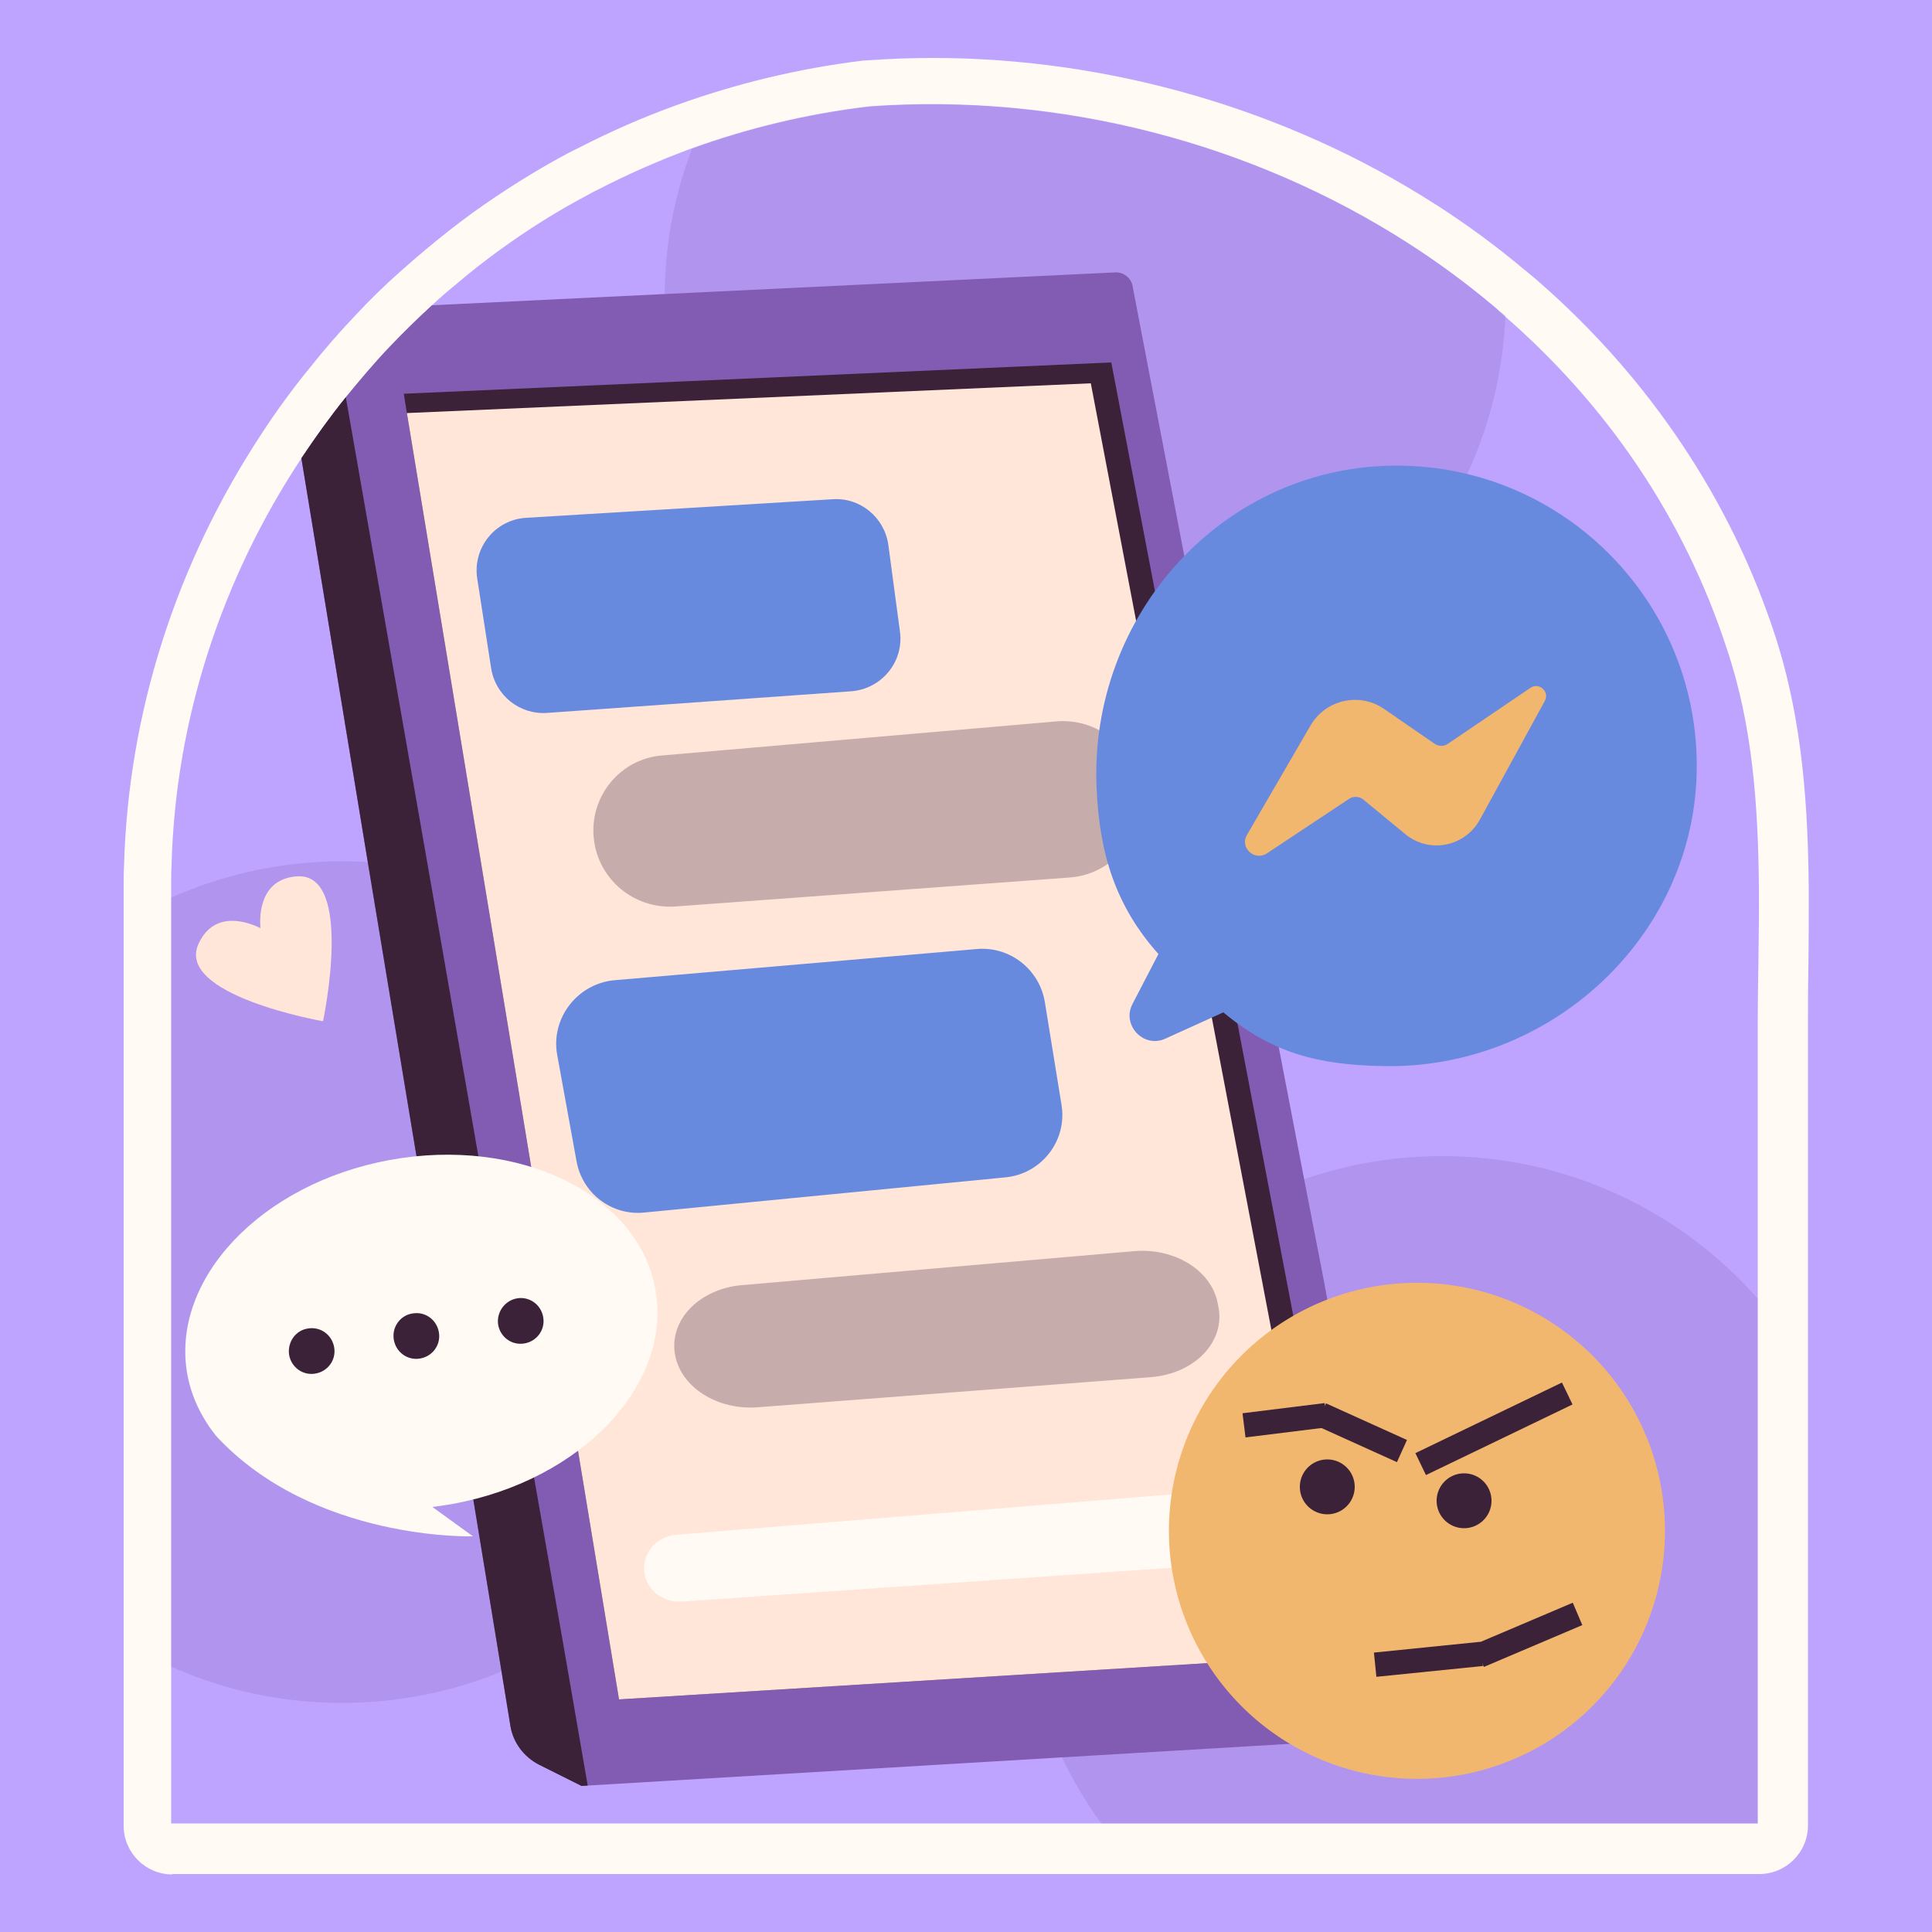 <!--?xml version="1.0" encoding="utf-8"?-->
<!-- Generator: Adobe Illustrator 23.0.0, SVG Export Plug-In . SVG Version: 6.00 Build 0)  -->
<svg version="1.1" xmlns="http://www.w3.org/2000/svg" x="0px" y="0px" viewBox="0 0 500 500" style=""
	 xml:space="preserve">
<style type="text/css">
	.st0{fill:#BEA4FF;}
	.st1{fill:#FFFAF3;}
	.st2{opacity:0.22;fill:#825BB2;}
	.st3{fill:#825BB2;}
	.st4{fill:#3C2238;}
	.st5{fill:#FFE6D9;}
	.st6{fill:none;stroke:#FFE6D9;stroke-width:0.5;stroke-linecap:round;stroke-linejoin:round;stroke-miterlimit:10;}
	.st7{fill:#688ADE;}
	.st8{opacity:0.29;fill:#3C2238;}
	.st9{fill:none;stroke:#688ADE;stroke-width:0.75;stroke-linecap:round;stroke-linejoin:round;stroke-miterlimit:10;}
	.st10{fill:#F2B76F;}
</style>
<g id="BACKGROUND">
	<path class="st0 hVyWwhGR_0" width="500" height="500" d="M0 0 L500 0 L500 500 L0 500 Z"></path>
</g>
<g id="OBJECTS">
	<g>
		<g>
			<path class="st1 hVyWwhGR_1" d="M44.6,485.1c-7,0-12.6-5.7-12.6-12.6V230.1c0-2,0-4.1,0.1-6.1c1.1-39.4,13.4-78.1,35.7-111.9
				c3.7-5.7,7.8-11.3,12.2-16.7c3.8-4.8,7.8-9.4,11.9-13.7c3.8-4.1,7.8-8,11.9-11.6c2-1.8,4.3-3.8,6.6-5.7c3.6-3,7.5-6.1,11.6-9.1
				c7.9-5.7,16.3-11,24.9-15.6l0.4-0.2c0.7-0.4,1.4-0.7,2-1c8.5-4.4,17.2-8.2,25.8-11.3c15.5-5.6,31.7-9.5,48.1-11.5
				c0.2,0,1.2-0.1,1.5-0.1c5.6-0.4,11.2-0.6,16.8-0.6c45.7,0,91.9,13.4,130,37.9c0.2,0.1,0.3,0.2,0.5,0.3
				c7.9,5.1,15.5,10.7,22.5,16.6c0.2,0.1,0.4,0.3,0.5,0.4l1.7,1.4l1.4,1.2c28.7,25,49.9,56.7,61.3,91.7c7.4,22.7,8.5,45.9,8.7,65.6
				c0,6.9,0,13.8-0.1,20.4c-0.1,5.3-0.1,10.6-0.1,15.9v206c0,7-5.7,12.6-12.6,12.6H44.6z"></path>
		</g>
		<g>
			<g>
				<path class="st0 hVyWwhGR_2" d="M455.2,229.6c0.1,12.1-0.3,24.2-0.3,36.3v206H44.3V229.6c0-1.9,0-3.9,0.1-5.8C45.4,186,57.5,149.6,78,118.6
					c3.6-5.4,7.4-10.7,11.5-15.8c3.6-4.4,7.3-8.8,11.2-12.9c3.6-3.8,7.3-7.4,11.1-10.9c2-1.9,4.1-3.7,6.2-5.4
					c3.5-3,7.2-5.9,10.9-8.6c7.4-5.4,15.3-10.4,23.5-14.7c0.7-0.4,1.4-0.8,2.1-1.1c7.9-4.1,16.1-7.7,24.5-10.8
					c14.4-5.2,29.6-8.9,45.3-10.8c0.3,0,0.6-0.1,0.9-0.1c49.1-3.5,98.8,9.4,139.5,35.6h0c7.6,4.9,14.8,10.2,21.7,16c0,0,0,0,0,0
					c0.6,0.5,1.2,1,1.7,1.5c0.4,0.4,0.9,0.8,1.3,1.2c26,22.6,46.3,51.7,57.5,86.1C453.6,187.8,455,208.6,455.2,229.6z"></path>
			</g>
			<g>
				<path class="st2 hVyWwhGR_3" d="M389.6,81.7c-2.4,58-50.2,104.3-108.8,104.3C220.7,186,172,137.3,172,77.2c0-13.6,2.5-26.7,7.1-38.7
					c14.4-5.2,29.6-8.9,45.3-10.8c0.3,0,0.6-0.1,0.9-0.1c49.1-3.5,98.8,9.4,139.5,35.6h0c7.6,4.9,14.8,10.2,21.7,16c0,0,0,0,0,0
					c0.6,0.5,1.2,1,1.7,1.5C388.7,80.9,389.2,81.3,389.6,81.7z"></path>
				<path class="st2 hVyWwhGR_4" d="M454.9,336.1v135.8H285c-13-17.9-20.7-40-20.7-63.8c0-60.1,48.7-108.9,108.9-108.9
					C405.8,299.2,435,313.5,454.9,336.1z"></path>
				<path class="st2 hVyWwhGR_5" d="M197.4,331.8c0,60.1-48.7,108.9-108.9,108.9c-15.8,0-30.7-3.3-44.2-9.4v-199c13.5-6,28.5-9.4,44.2-9.4
					C148.7,222.9,197.4,271.7,197.4,331.8z"></path>
			</g>
			<g>
				<g>
					<path class="st3 hVyWwhGR_6" d="M360.2,449.7l-26.4,1.6l-58.9,3.5l-122.8,7.3l-1.6,0.1l-1-0.5l-10-5c-3.9-2-6.7-5.7-7.4-10l-2.3-14.1
						l-7.3-44.5l-14.7-88.8l-12.6-76.1L78,118.6c3.6-5.4,7.4-10.7,11.5-15.8c3.6-4.4,7.3-8.8,11.2-12.9c3.6-3.8,7.3-7.4,11.1-10.9
						l60.2-2.9l116.6-5.6c2.2-0.1,4.1,1.4,4.5,3.5l13.4,69.9l7.1,37l17.3,89.9l6.6,34.3l5.2,26.8l0.8,4.4l6.6,34.7l14.1,73.5
						C364.7,447.1,362.8,449.6,360.2,449.7z"></path>
					<path class="st4 hVyWwhGR_7" d="M152.1,462.1l-1.6,0.1l-1-0.5l-10-5c-3.9-2-6.7-5.7-7.4-10l-2.3-14.1l-7.3-44.5l-14.7-88.8l-12.6-76.1
						L78,118.6c3.6-5.4,7.4-10.7,11.5-15.8l21.4,122.3l12.9,74.1l6.7,38.6l1.6,9.3l6.1,35.2l7.4,42.2L152.1,462.1z"></path>
					<g>
						<path class="st4 hVyWwhGR_8" d="M351.4,428L345.1,428.4L160.2,439.8L105.3,106.9L104.5,101.9L287.6,93.8Z"></path>
						<path class="st5 hVyWwhGR_9" d="M345.1,428.4L160.2,439.8L105.3,106.9L282.3,99.2Z"></path>
					</g>
					<path class="st6 hVyWwhGR_10" d="M258.7,438.1l15.7-1.4c3.6-0.3,6.9,2.3,7.4,5.9l0.1,0.5c0.6,4-2.4,7.6-6.4,7.9l-15.8,0.9
						c-3.6,0.2-6.8-2.4-7.2-6l0,0C252,442,254.8,438.5,258.7,438.1z"></path>
					<path class="st6 hVyWwhGR_11" d="M199.5,86.6c0,2.4-1.9,4.3-4.3,4.3c-2.4,0-4.3-1.9-4.3-4.3c0-2.4,1.9-4.3,4.3-4.3
						C197.5,82.3,199.5,84.2,199.5,86.6z"></path>
				</g>
				<g>
					<path class="st6 hVyWwhGR_12" d="M84.4,131.5l0.3-0.3c1.5-2.1,4.8-1.3,5.3,1.2l6.4,37.2c0.2,1-0.2,2-0.9,2.6l0,0c-1.7,1.6-4.5,0.7-4.9-1.6
						l-6.6-36.9C83.8,133,84,132.1,84.4,131.5z"></path>
					<path class="st6 hVyWwhGR_13" d="M93.3,182.8l0.3-0.3c1.5-2.1,4.8-1.3,5.3,1.2l6.4,37.2c0.2,1-0.2,2-0.9,2.6l0,0c-1.7,1.6-4.5,0.7-4.9-1.6
						L92.8,185C92.6,184.3,92.8,183.4,93.3,182.8z"></path>
				</g>
				<g>
					<path class="st7 hVyWwhGR_14" d="M123.5,149.7l3.6,23.2c1.1,7.1,7.4,12.1,14.5,11.6l78.7-5.6c7.9-0.6,13.7-7.7,12.6-15.5l-3-22.4
						c-1-7.1-7.3-12.3-14.4-11.8l-79.2,4.8C128.2,134.4,122.3,141.7,123.5,149.7z"></path>
					<path class="st7 hVyWwhGR_15" d="M144.2,273l5,27.5c1.5,8.4,9.2,14.2,17.6,13.3l93.4-9.1c9.4-0.9,16.1-9.6,14.5-18.9l-4.3-26.5
						c-1.4-8.4-9-14.4-17.5-13.7l-94.1,8.1C149.3,254.7,142.5,263.6,144.2,273z"></path>
					<path class="st8 hVyWwhGR_16" d="M153.7,217.2L153.7,217.2c1.2,10.5,10.5,18.1,21,17.4l102.1-7.5c11.3-0.8,19.6-11,18-22.3l-0.2-1.2
						c-1.4-10.4-10.7-17.8-21.2-16.9l-101.9,8.8C160.5,196.3,152.4,206.2,153.7,217.2z"></path>
					<path class="st8 hVyWwhGR_17" d="M174.7,350.6L174.7,350.6c1.5,8.4,10.9,14.4,21.4,13.6l101.8-7.8c11.3-0.9,19.3-9.2,17.4-18.3l-0.2-1
						c-1.7-8.4-11.2-14.2-21.6-13.3l-101.6,8.8C180.9,333.6,173.1,341.7,174.7,350.6z"></path>
				</g>
				<g>
					<path class="st9 hVyWwhGR_18" d="M158.4,384.8L326.9,374.1"></path>
					<path class="st1 hVyWwhGR_19" d="M166.8,407.3L166.8,407.3c0.8,4.4,4.9,7.5,9.6,7.2L324,404.3c5.7-0.4,9.6-5.7,8.1-11l-0.5-1.7
						c-1.1-4.1-5.1-6.8-9.5-6.4l-147.1,12C169.7,397.6,165.9,402.3,166.8,407.3z"></path>
				</g>
			</g>
			<g>
				<path class="st7 hVyWwhGR_20" d="M361.6,120.5c-44.9-0.1-79.8,38.6-77.8,83.4c0.7,17.1,5,30.7,16,43l-6.7,12.9c-2.9,5.5,2.9,11.6,8.5,9
					l15-6.8c12.6,10.5,24.4,13.6,41.4,13.9c42.9,0.9,80.1-33,81.1-75.9C440.1,156.3,405,120.6,361.6,120.5z"></path>
				<path class="st10 hVyWwhGR_21" d="M322.7,216.1l16.5-28.4c3.9-6.6,12.5-8.6,18.9-4.3l13.2,9.1c1,0.7,2.4,0.7,3.4,0l21.4-14.5
					c2.2-1.5,5,1,3.7,3.4l-16.8,30.7c-3.9,7.1-13.2,8.9-19.4,3.7l-10.8-8.9c-1-0.8-2.5-0.9-3.6-0.2l-21.4,14.2
					C324.6,222.9,320.8,219.3,322.7,216.1z"></path>
			</g>
			<g>
				<path class="st1 hVyWwhGR_22" d="M48.5,355.8c-4.5-24.6,19-49.5,52.4-55.6c33.4-6.1,64.2,8.8,68.7,33.4c4.5,24.6-19,49.5-52.4,55.6
					c-1.8,0.3-3.6,0.6-5.3,0.8c4.3,3.1,10.5,7.6,10.5,7.6s-41.2,1.3-66.5-26C52.2,366.9,49.6,361.7,48.5,355.8z"></path>
				<g>
					<path class="st4 hVyWwhGR_23" d="M128.9,342.7c0.5,3.3,3.5,5.5,6.7,5c3.3-0.5,5.5-3.5,5-6.7c-0.5-3.3-3.5-5.5-6.7-5
						C130.7,336.5,128.5,339.5,128.9,342.7z"></path>
					<path class="st4 hVyWwhGR_24" d="M101.9,346.6c0.5,3.3,3.5,5.5,6.7,5c3.3-0.5,5.5-3.5,5-6.7c-0.5-3.3-3.5-5.5-6.7-5
						C103.7,340.3,101.4,343.3,101.9,346.6z"></path>
					<path class="st4 hVyWwhGR_25" d="M74.8,350.5c0.5,3.3,3.5,5.5,6.7,5c3.3-0.5,5.5-3.5,5-6.7c-0.5-3.3-3.5-5.5-6.7-5
						C76.6,344.2,74.4,347.2,74.8,350.5z"></path>
				</g>
			</g>
			<g>
				
					<path transform="matrix(0.707 -0.707 0.707 0.707 -172.736 375.389)" class="st10 hVyWwhGR_26" d="M302.6,396.2A64.2,64.2 0,1,1 431,396.2A64.2,64.2 0,1,1 302.6,396.2"></path>
				<g>
					
						<path transform="matrix(-0.901 0.434 -0.434 -0.901 895.477 535.11)" class="st4 hVyWwhGR_27" width="42.1" height="6.3" d="M365.6 366.6 L407.7 366.6 L407.7 372.9 L365.6 372.9 Z"></path>
					
						<path transform="matrix(-0.911 -0.412 0.412 -0.911 520.586 853.604)" class="st4 hVyWwhGR_28" width="23" height="6.3" d="M340.8 367.5 L363.8 367.5 L363.8 373.8 L340.8 373.8 Z"></path>
					
						<path transform="matrix(-0.993 0.123 -0.123 -0.993 708.267 691.702)" class="st4 hVyWwhGR_29" width="21.4" height="6.3" d="M322.1 364.5 L343.5 364.5 L343.5 370.8 L322.1 370.8 Z"></path>
					
						<path transform="matrix(-0.995 0.101 -0.101 -0.995 780.836 819.293)" class="st4 hVyWwhGR_30" width="27.7" height="6.3" d="M355.8 426.2 L383.5 426.2 L383.5 432.5 L355.8 432.5 Z"></path>
					
						<path transform="matrix(-0.92 0.391 -0.391 -0.92 924.581 657.533)" class="st4 hVyWwhGR_31" width="27.7" height="6.3" d="M381.5 419.7 L409.2 419.7 L409.2 426 L381.5 426 Z"></path>
				</g>
				<path class="st4 hVyWwhGR_32" d="M336.4,384.8A7.1,7.1 0,1,1 350.6,384.8A7.1,7.1 0,1,1 336.4,384.8"></path>
				<path class="st4 hVyWwhGR_33" d="M371.8,388.4A7.1,7.1 0,1,1 386,388.4A7.1,7.1 0,1,1 371.8,388.4"></path>
			</g>
			<g>
				<path class="st5 hVyWwhGR_34" d="M76.8,226.8c-9.4,0.7-9.7,9.8-9.4,13.4c-3.2-1.6-11.8-4.7-15.9,3.8c-6.7,13.5,32.1,20.3,32.1,20.3
					S91.8,225.7,76.8,226.8z"></path>
			</g>
		</g>
	</g>
	<g>
	</g>
	<g>
	</g>
	<g>
	</g>
	<g>
	</g>
	<g>
	</g>
	<g>
	</g>
	<g>
	</g>
	<g>
	</g>
	<g>
	</g>
	<g>
	</g>
	<g>
	</g>
	<g>
	</g>
	<g>
	</g>
	<g>
	</g>
	<g>
	</g>
</g>
<style data-made-with="vivus-instant">.hVyWwhGR_0{stroke-dasharray:2000 2002;stroke-dashoffset:2001;animation:hVyWwhGR_draw_0 7200ms ease-out 0ms infinite,hVyWwhGR_fade 7200ms linear 0ms infinite;}.hVyWwhGR_1{stroke-dasharray:1616 1618;stroke-dashoffset:1617;animation:hVyWwhGR_draw_1 7200ms ease-out 0ms infinite,hVyWwhGR_fade 7200ms linear 0ms infinite;}.hVyWwhGR_2{stroke-dasharray:1537 1539;stroke-dashoffset:1538;animation:hVyWwhGR_draw_2 7200ms ease-out 0ms infinite,hVyWwhGR_fade 7200ms linear 0ms infinite;}.hVyWwhGR_3{stroke-dasharray:602 604;stroke-dashoffset:603;animation:hVyWwhGR_draw_3 7200ms ease-out 0ms infinite,hVyWwhGR_fade 7200ms linear 0ms infinite;}.hVyWwhGR_4{stroke-dasharray:638 640;stroke-dashoffset:639;animation:hVyWwhGR_draw_4 7200ms ease-out 0ms infinite,hVyWwhGR_fade 7200ms linear 0ms infinite;}.hVyWwhGR_5{stroke-dasharray:633 635;stroke-dashoffset:634;animation:hVyWwhGR_draw_5 7200ms ease-out 0ms infinite,hVyWwhGR_fade 7200ms linear 0ms infinite;}.hVyWwhGR_6{stroke-dasharray:1188 1190;stroke-dashoffset:1189;animation:hVyWwhGR_draw_6 7200ms ease-out 0ms infinite,hVyWwhGR_fade 7200ms linear 0ms infinite;}.hVyWwhGR_7{stroke-dasharray:744 746;stroke-dashoffset:745;animation:hVyWwhGR_draw_7 7200ms ease-out 0ms infinite,hVyWwhGR_fade 7200ms linear 0ms infinite;}.hVyWwhGR_8{stroke-dasharray:1058 1060;stroke-dashoffset:1059;animation:hVyWwhGR_draw_8 7200ms ease-out 0ms infinite,hVyWwhGR_fade 7200ms linear 0ms infinite;}.hVyWwhGR_9{stroke-dasharray:1035 1037;stroke-dashoffset:1036;animation:hVyWwhGR_draw_9 7200ms ease-out 0ms infinite,hVyWwhGR_fade 7200ms linear 0ms infinite;}.hVyWwhGR_10{stroke-dasharray:76 78;stroke-dashoffset:77;animation:hVyWwhGR_draw_10 7200ms ease-out 0ms infinite,hVyWwhGR_fade 7200ms linear 0ms infinite;}.hVyWwhGR_11{stroke-dasharray:28 30;stroke-dashoffset:29;animation:hVyWwhGR_draw_11 7200ms ease-out 0ms infinite,hVyWwhGR_fade 7200ms linear 0ms infinite;}.hVyWwhGR_12{stroke-dasharray:95 97;stroke-dashoffset:96;animation:hVyWwhGR_draw_12 7200ms ease-out 0ms infinite,hVyWwhGR_fade 7200ms linear 0ms infinite;}.hVyWwhGR_13{stroke-dasharray:95 97;stroke-dashoffset:96;animation:hVyWwhGR_draw_13 7200ms ease-out 0ms infinite,hVyWwhGR_fade 7200ms linear 0ms infinite;}.hVyWwhGR_14{stroke-dasharray:291 293;stroke-dashoffset:292;animation:hVyWwhGR_draw_14 7200ms ease-out 0ms infinite,hVyWwhGR_fade 7200ms linear 0ms infinite;}.hVyWwhGR_15{stroke-dasharray:346 348;stroke-dashoffset:347;animation:hVyWwhGR_draw_15 7200ms ease-out 0ms infinite,hVyWwhGR_fade 7200ms linear 0ms infinite;}.hVyWwhGR_16{stroke-dasharray:330 332;stroke-dashoffset:331;animation:hVyWwhGR_draw_16 7200ms ease-out 0ms infinite,hVyWwhGR_fade 7200ms linear 0ms infinite;}.hVyWwhGR_17{stroke-dasharray:318 320;stroke-dashoffset:319;animation:hVyWwhGR_draw_17 7200ms ease-out 0ms infinite,hVyWwhGR_fade 7200ms linear 0ms infinite;}.hVyWwhGR_18{stroke-dasharray:169 171;stroke-dashoffset:170;animation:hVyWwhGR_draw_18 7200ms ease-out 0ms infinite,hVyWwhGR_fade 7200ms linear 0ms infinite;}.hVyWwhGR_19{stroke-dasharray:354 356;stroke-dashoffset:355;animation:hVyWwhGR_draw_19 7200ms ease-out 0ms infinite,hVyWwhGR_fade 7200ms linear 0ms infinite;}.hVyWwhGR_20{stroke-dasharray:514 516;stroke-dashoffset:515;animation:hVyWwhGR_draw_20 7200ms ease-out 0ms infinite,hVyWwhGR_fade 7200ms linear 0ms infinite;}.hVyWwhGR_21{stroke-dasharray:218 220;stroke-dashoffset:219;animation:hVyWwhGR_draw_21 7200ms ease-out 0ms infinite,hVyWwhGR_fade 7200ms linear 0ms infinite;}.hVyWwhGR_22{stroke-dasharray:363 365;stroke-dashoffset:364;animation:hVyWwhGR_draw_22 7200ms ease-out 0ms infinite,hVyWwhGR_fade 7200ms linear 0ms infinite;}.hVyWwhGR_23{stroke-dasharray:38 40;stroke-dashoffset:39;animation:hVyWwhGR_draw_23 7200ms ease-out 0ms infinite,hVyWwhGR_fade 7200ms linear 0ms infinite;}.hVyWwhGR_24{stroke-dasharray:38 40;stroke-dashoffset:39;animation:hVyWwhGR_draw_24 7200ms ease-out 0ms infinite,hVyWwhGR_fade 7200ms linear 0ms infinite;}.hVyWwhGR_25{stroke-dasharray:38 40;stroke-dashoffset:39;animation:hVyWwhGR_draw_25 7200ms ease-out 0ms infinite,hVyWwhGR_fade 7200ms linear 0ms infinite;}.hVyWwhGR_26{stroke-dasharray:404 406;stroke-dashoffset:405;animation:hVyWwhGR_draw_26 7200ms ease-out 0ms infinite,hVyWwhGR_fade 7200ms linear 0ms infinite;}.hVyWwhGR_27{stroke-dasharray:97 99;stroke-dashoffset:98;animation:hVyWwhGR_draw_27 7200ms ease-out 0ms infinite,hVyWwhGR_fade 7200ms linear 0ms infinite;}.hVyWwhGR_28{stroke-dasharray:59 61;stroke-dashoffset:60;animation:hVyWwhGR_draw_28 7200ms ease-out 0ms infinite,hVyWwhGR_fade 7200ms linear 0ms infinite;}.hVyWwhGR_29{stroke-dasharray:56 58;stroke-dashoffset:57;animation:hVyWwhGR_draw_29 7200ms ease-out 0ms infinite,hVyWwhGR_fade 7200ms linear 0ms infinite;}.hVyWwhGR_30{stroke-dasharray:68 70;stroke-dashoffset:69;animation:hVyWwhGR_draw_30 7200ms ease-out 0ms infinite,hVyWwhGR_fade 7200ms linear 0ms infinite;}.hVyWwhGR_31{stroke-dasharray:68 70;stroke-dashoffset:69;animation:hVyWwhGR_draw_31 7200ms ease-out 0ms infinite,hVyWwhGR_fade 7200ms linear 0ms infinite;}.hVyWwhGR_32{stroke-dasharray:45 47;stroke-dashoffset:46;animation:hVyWwhGR_draw_32 7200ms ease-out 0ms infinite,hVyWwhGR_fade 7200ms linear 0ms infinite;}.hVyWwhGR_33{stroke-dasharray:45 47;stroke-dashoffset:46;animation:hVyWwhGR_draw_33 7200ms ease-out 0ms infinite,hVyWwhGR_fade 7200ms linear 0ms infinite;}.hVyWwhGR_34{stroke-dasharray:122 124;stroke-dashoffset:123;animation:hVyWwhGR_draw_34 7200ms ease-out 0ms infinite,hVyWwhGR_fade 7200ms linear 0ms infinite;}@keyframes hVyWwhGR_draw{100%{stroke-dashoffset:0;}}@keyframes hVyWwhGR_fade{0%{stroke-opacity:1;}94.444%{stroke-opacity:1;}100%{stroke-opacity:0;}}@keyframes hVyWwhGR_draw_0{11.111%{stroke-dashoffset: 2001}38.889%{ stroke-dashoffset: 0;}100%{ stroke-dashoffset: 0;}}@keyframes hVyWwhGR_draw_1{11.52%{stroke-dashoffset: 1617}39.297%{ stroke-dashoffset: 0;}100%{ stroke-dashoffset: 0;}}@keyframes hVyWwhGR_draw_2{11.928%{stroke-dashoffset: 1538}39.706%{ stroke-dashoffset: 0;}100%{ stroke-dashoffset: 0;}}@keyframes hVyWwhGR_draw_3{12.337%{stroke-dashoffset: 603}40.114%{ stroke-dashoffset: 0;}100%{ stroke-dashoffset: 0;}}@keyframes hVyWwhGR_draw_4{12.745%{stroke-dashoffset: 639}40.523%{ stroke-dashoffset: 0;}100%{ stroke-dashoffset: 0;}}@keyframes hVyWwhGR_draw_5{13.154%{stroke-dashoffset: 634}40.931%{ stroke-dashoffset: 0;}100%{ stroke-dashoffset: 0;}}@keyframes hVyWwhGR_draw_6{13.562%{stroke-dashoffset: 1189}41.34%{ stroke-dashoffset: 0;}100%{ stroke-dashoffset: 0;}}@keyframes hVyWwhGR_draw_7{13.971%{stroke-dashoffset: 745}41.748%{ stroke-dashoffset: 0;}100%{ stroke-dashoffset: 0;}}@keyframes hVyWwhGR_draw_8{14.379%{stroke-dashoffset: 1059}42.157%{ stroke-dashoffset: 0;}100%{ stroke-dashoffset: 0;}}@keyframes hVyWwhGR_draw_9{14.788%{stroke-dashoffset: 1036}42.565%{ stroke-dashoffset: 0;}100%{ stroke-dashoffset: 0;}}@keyframes hVyWwhGR_draw_10{15.196%{stroke-dashoffset: 77}42.974%{ stroke-dashoffset: 0;}100%{ stroke-dashoffset: 0;}}@keyframes hVyWwhGR_draw_11{15.605%{stroke-dashoffset: 29}43.382%{ stroke-dashoffset: 0;}100%{ stroke-dashoffset: 0;}}@keyframes hVyWwhGR_draw_12{16.013%{stroke-dashoffset: 96}43.791%{ stroke-dashoffset: 0;}100%{ stroke-dashoffset: 0;}}@keyframes hVyWwhGR_draw_13{16.422%{stroke-dashoffset: 96}44.199%{ stroke-dashoffset: 0;}100%{ stroke-dashoffset: 0;}}@keyframes hVyWwhGR_draw_14{16.83%{stroke-dashoffset: 292}44.608%{ stroke-dashoffset: 0;}100%{ stroke-dashoffset: 0;}}@keyframes hVyWwhGR_draw_15{17.239%{stroke-dashoffset: 347}45.016%{ stroke-dashoffset: 0;}100%{ stroke-dashoffset: 0;}}@keyframes hVyWwhGR_draw_16{17.647%{stroke-dashoffset: 331}45.425%{ stroke-dashoffset: 0;}100%{ stroke-dashoffset: 0;}}@keyframes hVyWwhGR_draw_17{18.056%{stroke-dashoffset: 319}45.833%{ stroke-dashoffset: 0;}100%{ stroke-dashoffset: 0;}}@keyframes hVyWwhGR_draw_18{18.464%{stroke-dashoffset: 170}46.242%{ stroke-dashoffset: 0;}100%{ stroke-dashoffset: 0;}}@keyframes hVyWwhGR_draw_19{18.873%{stroke-dashoffset: 355}46.65%{ stroke-dashoffset: 0;}100%{ stroke-dashoffset: 0;}}@keyframes hVyWwhGR_draw_20{19.281%{stroke-dashoffset: 515}47.059%{ stroke-dashoffset: 0;}100%{ stroke-dashoffset: 0;}}@keyframes hVyWwhGR_draw_21{19.69%{stroke-dashoffset: 219}47.467%{ stroke-dashoffset: 0;}100%{ stroke-dashoffset: 0;}}@keyframes hVyWwhGR_draw_22{20.098%{stroke-dashoffset: 364}47.876%{ stroke-dashoffset: 0;}100%{ stroke-dashoffset: 0;}}@keyframes hVyWwhGR_draw_23{20.507%{stroke-dashoffset: 39}48.284%{ stroke-dashoffset: 0;}100%{ stroke-dashoffset: 0;}}@keyframes hVyWwhGR_draw_24{20.915%{stroke-dashoffset: 39}48.693%{ stroke-dashoffset: 0;}100%{ stroke-dashoffset: 0;}}@keyframes hVyWwhGR_draw_25{21.324%{stroke-dashoffset: 39}49.101%{ stroke-dashoffset: 0;}100%{ stroke-dashoffset: 0;}}@keyframes hVyWwhGR_draw_26{21.732%{stroke-dashoffset: 405}49.51%{ stroke-dashoffset: 0;}100%{ stroke-dashoffset: 0;}}@keyframes hVyWwhGR_draw_27{22.141%{stroke-dashoffset: 98}49.918%{ stroke-dashoffset: 0;}100%{ stroke-dashoffset: 0;}}@keyframes hVyWwhGR_draw_28{22.549%{stroke-dashoffset: 60}50.327%{ stroke-dashoffset: 0;}100%{ stroke-dashoffset: 0;}}@keyframes hVyWwhGR_draw_29{22.958%{stroke-dashoffset: 57}50.735%{ stroke-dashoffset: 0;}100%{ stroke-dashoffset: 0;}}@keyframes hVyWwhGR_draw_30{23.366%{stroke-dashoffset: 69}51.144%{ stroke-dashoffset: 0;}100%{ stroke-dashoffset: 0;}}@keyframes hVyWwhGR_draw_31{23.775%{stroke-dashoffset: 69}51.552%{ stroke-dashoffset: 0;}100%{ stroke-dashoffset: 0;}}@keyframes hVyWwhGR_draw_32{24.183%{stroke-dashoffset: 46}51.961%{ stroke-dashoffset: 0;}100%{ stroke-dashoffset: 0;}}@keyframes hVyWwhGR_draw_33{24.592%{stroke-dashoffset: 46}52.369%{ stroke-dashoffset: 0;}100%{ stroke-dashoffset: 0;}}@keyframes hVyWwhGR_draw_34{25%{stroke-dashoffset: 123}52.778%{ stroke-dashoffset: 0;}100%{ stroke-dashoffset: 0;}}</style></svg>

